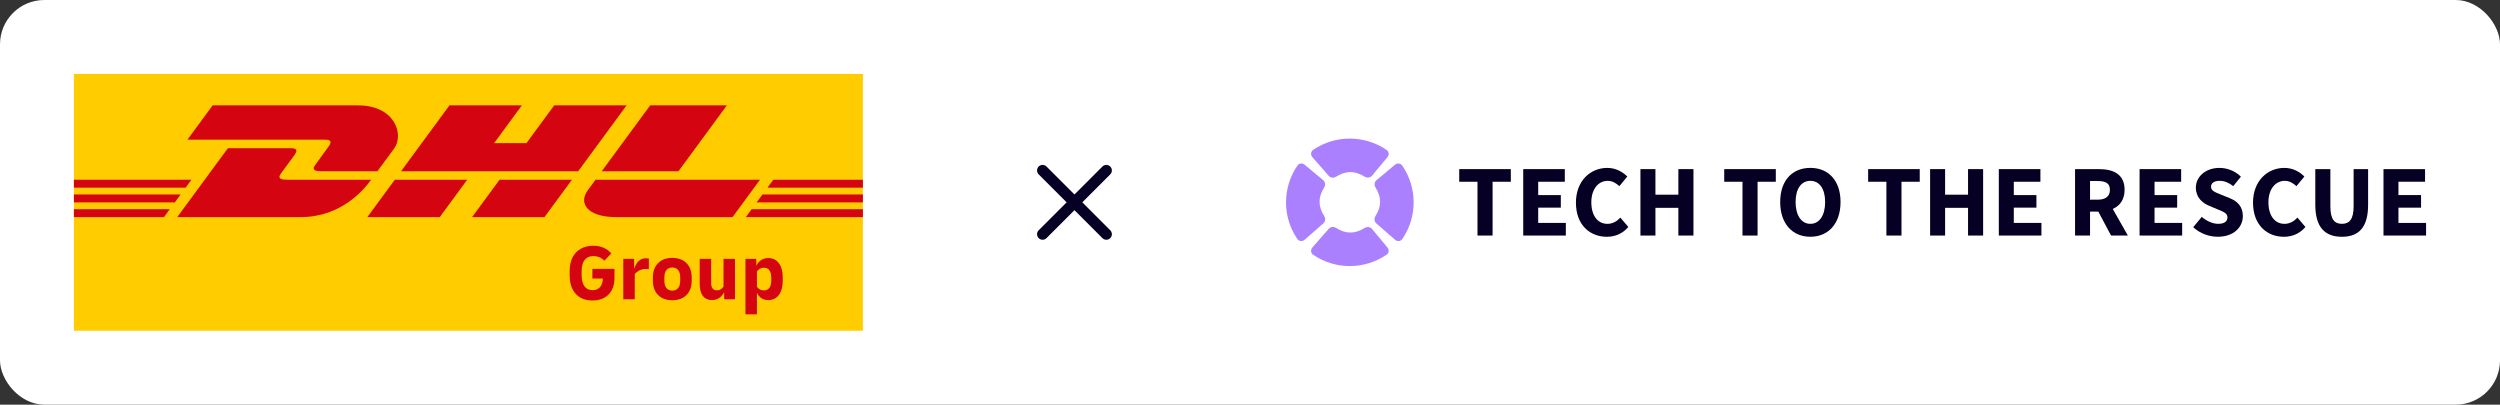 <svg width="1353" height="219" viewBox="0 0 1353 219" fill="none" xmlns="http://www.w3.org/2000/svg">
<rect x="0" y="0" width="1353" height="219" fill="#333333" stroke="none"/>
<rect width="1353" height="219" rx="24" fill="white"/>
<g clip-path="url(#clip0_21861_7696)">
<path d="M467 40H40V179H467V40Z" fill="#FFCC00"/>
<path d="M40 105.25H97.745L94.591 109.549H40V105.25Z" fill="#D40511"/>
<path d="M40 97.273H103.611L100.452 101.567H40V97.273Z" fill="#D40511"/>
<path d="M40 113.234H91.882L88.742 117.504H40V113.234Z" fill="#D40511"/>
<path d="M467 109.55H409.48L412.633 105.254H467V109.55Z" fill="#D40511"/>
<path d="M466.999 117.504L403.631 117.51L406.77 113.234H466.999V117.504Z" fill="#D40511"/>
<path d="M418.495 97.273H467V101.57L415.34 101.573L418.495 97.273Z" fill="#D40511"/>
<path d="M95.93 117.5L123.332 80.211H157.335C161.094 80.211 161.045 81.64 159.208 84.133C157.343 86.665 154.168 91.017 152.268 93.587C151.304 94.892 149.56 97.27 155.338 97.27H200.892C197.103 102.469 184.815 117.5 162.749 117.5H95.93Z" fill="#D40511"/>
<path d="M252.859 97.266L238 117.499H198.803C198.803 117.499 213.654 97.269 213.668 97.269L252.859 97.266Z" fill="#D40511"/>
<path d="M309.541 97.269L294.675 117.5H255.492C255.492 117.5 270.345 97.269 270.359 97.269H309.541Z" fill="#D40511"/>
<path d="M322.288 97.269C322.289 97.269 319.425 101.192 318.033 103.075C313.111 109.738 317.461 117.5 333.525 117.5H396.454L411.317 97.269H322.288Z" fill="#D40511"/>
<path d="M115.092 57.023L101.449 75.589H175.801C179.559 75.589 179.51 77.018 177.673 79.511C175.808 82.039 172.686 86.442 170.786 89.011C169.822 90.314 168.078 92.692 173.855 92.692H204.26C204.26 92.692 209.161 86.012 213.269 80.427C218.858 72.83 213.754 57.023 193.774 57.023H115.092Z" fill="#D40511"/>
<path d="M312.907 92.692H217.035L243.251 57.023H282.436L267.412 77.475H284.901L299.937 57.023H339.116L312.907 92.692Z" fill="#D40511"/>
<path d="M393.382 57.023L367.17 92.692H325.648C325.648 92.692 351.869 57.023 351.882 57.023H393.382Z" fill="#D40511"/>
<path d="M320.689 162.622C316.775 162.622 313.731 161.421 311.56 159.017C309.389 156.613 308.303 153.279 308.303 149.015V146.525C308.303 143.692 308.832 141.267 309.889 139.249C310.946 137.232 312.432 135.686 314.346 134.614C316.26 133.54 318.503 133.004 321.074 133.004C323.131 133.004 324.974 133.355 326.603 134.055C328.231 134.757 329.646 135.78 330.845 137.124L327.075 141.117C326.132 140.172 325.174 139.514 324.203 139.142C323.231 138.77 322.217 138.584 321.16 138.584C319.103 138.584 317.523 139.279 316.424 140.666C315.324 142.055 314.774 144.093 314.774 146.783V148.757C314.774 151.448 315.281 153.501 316.296 154.917C317.31 156.334 318.788 157.042 320.731 157.042C322.503 157.042 323.866 156.456 324.824 155.283C325.782 154.109 326.26 152.593 326.26 150.732H320.602V145.495H332.56V150.475C332.56 153.022 332.073 155.204 331.102 157.02C330.131 158.838 328.759 160.226 326.988 161.184C325.217 162.143 323.116 162.622 320.689 162.622Z" fill="#D40511"/>
<path d="M337.316 161.978V140.086H343.187V145.537C343.501 144.564 343.923 143.641 344.451 142.768C344.981 141.896 345.666 141.18 346.509 140.622C347.35 140.064 348.401 139.785 349.659 139.785C349.916 139.785 350.151 139.793 350.366 139.807C350.58 139.821 350.844 139.857 351.159 139.913V145.666C350.93 145.638 350.68 145.616 350.409 145.602C350.137 145.588 349.873 145.58 349.616 145.58C348.045 145.58 346.759 145.88 345.759 146.481C344.758 147.082 344.015 147.726 343.53 148.413V161.977L337.316 161.978Z" fill="#D40511"/>
<path d="M363.844 162.492C360.587 162.492 358.022 161.548 356.152 159.66C354.279 157.771 353.344 155.181 353.344 151.89V150.173C353.344 146.883 354.279 144.293 356.152 142.404C358.022 140.515 360.587 139.57 363.844 139.57C367.101 139.57 369.665 140.515 371.536 142.404C373.407 144.293 374.344 146.883 374.344 150.173V151.89C374.344 155.181 373.407 157.771 371.536 159.66C369.665 161.548 367.101 162.492 363.844 162.492ZM363.844 157.299C365.187 157.299 366.236 156.841 366.994 155.925C367.751 155.01 368.129 153.622 368.129 151.762V150.302C368.129 148.442 367.751 147.055 366.994 146.138C366.236 145.222 365.187 144.764 363.844 144.764C362.501 144.764 361.451 145.222 360.694 146.138C359.937 147.055 359.559 148.442 359.559 150.302V151.762C359.559 153.622 359.937 155.01 360.694 155.925C361.451 156.841 362.501 157.299 363.844 157.299Z" fill="#D40511"/>
<path d="M385.315 162.407C383.172 162.407 381.529 161.649 380.386 160.132C379.243 158.615 378.672 156.469 378.672 153.693V140.086H384.886V153.306C384.886 154.481 385.136 155.41 385.636 156.097C386.136 156.784 386.929 157.127 388.015 157.127C388.814 157.127 389.515 156.934 390.114 156.547C390.714 156.161 391.2 155.668 391.572 155.067V140.086H397.786V161.978H391.915V158.157C391.257 159.417 390.379 160.439 389.278 161.226C388.178 162.013 386.857 162.407 385.315 162.407Z" fill="#D40511"/>
<path d="M403.441 170.133V140.086H409.312V143.863C409.913 142.547 410.776 141.516 411.904 140.772C413.034 140.028 414.326 139.656 415.784 139.656C418.24 139.656 420.162 140.594 421.547 142.468C422.933 144.343 423.626 146.911 423.626 150.173V151.89C423.626 155.153 422.933 157.722 421.547 159.595C420.162 161.47 418.24 162.407 415.784 162.407C412.955 162.407 410.911 161.091 409.655 158.457V170.133L403.441 170.133ZM413.427 144.893C411.854 144.893 410.598 145.565 409.655 146.911V155.195C410.598 156.511 411.854 157.169 413.427 157.169C414.713 157.169 415.698 156.705 416.384 155.775C417.069 154.845 417.412 153.507 417.412 151.761V150.302C417.412 148.556 417.069 147.219 416.384 146.288C415.698 145.358 414.712 144.893 413.427 144.893Z" fill="#D40511"/>
</g>
<path d="M564.25 126.75L598.75 92.25M564.25 92.25L598.75 126.75" stroke="#050024" stroke-width="6" stroke-linecap="round" stroke-linejoin="round"/>
<g clip-path="url(#clip1_21861_7696)">
<path d="M758.901 89.619C767.102 101.617 767.119 117.382 758.946 129.345C758.048 130.669 756.192 130.82 754.992 129.763L744.855 120.89C743.736 119.913 743.593 118.244 744.384 116.982C747.742 111.618 747.76 106.822 744.42 101.466C743.62 100.179 743.789 98.473 744.953 97.505L754.992 89.148C756.2 88.144 758.013 88.313 758.901 89.61V89.619Z" fill="#AA80FF"/>
<path d="M702.157 89.619C693.956 101.617 693.939 117.382 702.112 129.345C703.018 130.669 704.866 130.82 706.066 129.763L716.203 120.89C717.322 119.913 717.465 118.244 716.674 116.982C713.316 111.618 713.298 106.822 716.638 101.466C717.438 100.179 717.269 98.473 716.105 97.505L706.066 89.148C704.858 88.144 703.045 88.313 702.157 89.61V89.619Z" fill="#AA80FF"/>
<path d="M750.426 137.842C738.423 146.04 722.644 146.049 710.677 137.887C709.353 136.99 709.202 135.142 710.259 133.935L719.135 123.81C720.112 122.691 721.782 122.549 723.044 123.339C728.41 126.696 733.217 126.705 738.574 123.375C739.862 122.575 741.568 122.744 742.537 123.907L750.897 133.943C751.901 135.151 751.732 136.963 750.426 137.851V137.842Z" fill="#AA80FF"/>
<path d="M750.426 81.153C738.423 72.956 722.644 72.947 710.677 81.109C709.353 82.006 709.202 83.853 710.259 85.061L719.135 95.186C720.112 96.305 721.782 96.447 723.044 95.657C728.41 92.299 733.217 92.282 738.574 95.621C739.862 96.42 741.568 96.252 742.537 95.088L750.897 85.052C751.901 83.844 751.732 82.032 750.426 81.144V81.153Z" fill="#AA80FF"/>
<path d="M799.611 98.366H789.74V91.527H817.655V98.366H807.785V127.479H799.62V98.366H799.611Z" fill="#050024"/>
<path d="M824.371 91.527H846.875V98.366H832.474V105.587H844.717V112.372H832.474V120.641H847.426V127.479H824.371V91.527Z" fill="#050024"/>
<path d="M852.891 109.723C852.891 97.812 860.78 90.867 869.878 90.867C874.515 90.867 878.265 93.07 880.69 95.557L876.39 100.743C874.569 99.091 872.641 97.875 870.047 97.875C865.133 97.875 861.224 102.227 861.224 109.456C861.224 116.686 864.645 121.144 869.94 121.144C872.863 121.144 875.182 119.652 876.95 117.778L881.25 122.849C878.274 126.322 874.302 128.143 869.611 128.143C860.514 128.143 852.9 121.801 852.9 109.723H852.891Z" fill="#050024"/>
<path d="M887.807 91.527H895.918V105.365H908.33V91.527H916.495V127.479H908.33V112.479H895.918V127.479H887.807V91.527Z" fill="#050024"/>
<path d="M943.025 98.366H933.154V91.527H961.069V98.366H951.199V127.479H943.034V98.366H943.025Z" fill="#050024"/>
<path d="M963.441 109.333C963.441 97.591 970.06 90.859 979.771 90.859C989.482 90.859 996.101 97.645 996.101 109.333C996.101 121.021 989.482 128.135 979.771 128.135C970.06 128.135 963.441 121.074 963.441 109.333ZM987.767 109.333C987.767 102.165 984.675 97.867 979.771 97.867C974.867 97.867 971.775 102.165 971.775 109.333C971.775 116.5 974.867 121.136 979.771 121.136C984.675 121.136 987.767 116.562 987.767 109.333Z" fill="#050024"/>
<path d="M1020.91 98.366H1011.04V91.527H1038.96V98.366H1029.09V127.479H1020.92V98.366H1020.91Z" fill="#050024"/>
<path d="M1044.58 91.527H1052.69V105.365H1065.11V91.527H1073.27V127.479H1065.11V112.479H1052.69V127.479H1044.58V91.527Z" fill="#050024"/>
<path d="M1081.76 91.527H1104.27V98.366H1089.87V105.587H1102.11V112.372H1089.87V120.641H1104.82V127.479H1081.76V91.527Z" fill="#050024"/>
<path d="M1123.02 91.527H1135.99C1143.6 91.527 1149.83 94.174 1149.83 102.718C1149.83 108.011 1147.29 111.377 1143.43 113.083L1151.6 127.479H1142.5L1135.6 114.521H1131.13V127.479H1123.02V91.527ZM1135.32 108.065C1139.57 108.065 1141.89 106.244 1141.89 102.718C1141.89 99.192 1139.57 97.975 1135.32 97.975H1131.13V108.065H1135.32Z" fill="#050024"/>
<path d="M1157.94 91.527H1180.44V98.366H1166.04V105.587H1178.28V112.372H1166.04V120.641H1180.99V127.479H1157.94V91.527Z" fill="#050024"/>
<path d="M1186.96 122.956L1191.59 117.387C1194.19 119.59 1197.49 121.135 1200.48 121.135C1203.85 121.135 1205.5 119.812 1205.5 117.663C1205.5 115.398 1203.46 114.687 1200.31 113.364L1195.62 111.383C1191.92 109.891 1188.4 106.809 1188.4 101.569C1188.4 95.61 1193.69 90.867 1201.19 90.867C1205.33 90.867 1209.68 92.519 1212.78 95.61L1208.64 100.734C1206.26 98.914 1204.06 97.866 1201.19 97.866C1198.32 97.866 1196.61 99.082 1196.61 101.116C1196.61 103.319 1198.99 104.092 1202.08 105.362L1206.72 107.236C1211.08 109.003 1213.83 111.925 1213.83 116.996C1213.83 122.956 1208.87 128.134 1200.27 128.134C1195.58 128.134 1190.61 126.366 1186.97 122.947L1186.96 122.956Z" fill="#050024"/>
<path d="M1219.33 109.723C1219.33 97.812 1227.22 90.867 1236.32 90.867C1240.96 90.867 1244.71 93.07 1247.13 95.557L1242.83 100.743C1241.01 99.091 1239.08 97.875 1236.49 97.875C1231.57 97.875 1227.67 102.227 1227.67 109.456C1227.67 116.686 1231.09 121.144 1236.38 121.144C1239.3 121.144 1241.62 119.652 1243.39 117.778L1247.69 122.849C1244.72 126.322 1240.74 128.143 1236.05 128.143C1226.95 128.143 1219.34 121.801 1219.34 109.723H1219.33Z" fill="#050024"/>
<path d="M1253.04 110.827V91.527H1261.2V111.653C1261.2 118.713 1263.41 121.138 1267.44 121.138C1271.47 121.138 1273.78 118.713 1273.78 111.653V91.527H1281.62V110.827C1281.62 122.906 1276.71 128.146 1267.44 128.146C1258.17 128.146 1253.04 122.906 1253.04 110.827Z" fill="#050024"/>
<path d="M1289.94 91.527H1312.44V98.366H1298.04V105.587H1310.28V112.372H1298.04V120.641H1312.99V127.479H1289.94V91.527Z" fill="#050024"/>
</g>
<defs>
<clipPath id="clip0_21861_7696">
<rect width="427" height="139" fill="white" transform="translate(40 40)"/>
</clipPath>
<clipPath id="clip1_21861_7696">
<rect width="617" height="69" fill="white" transform="translate(696 75)"/>
</clipPath>
</defs>
</svg>
